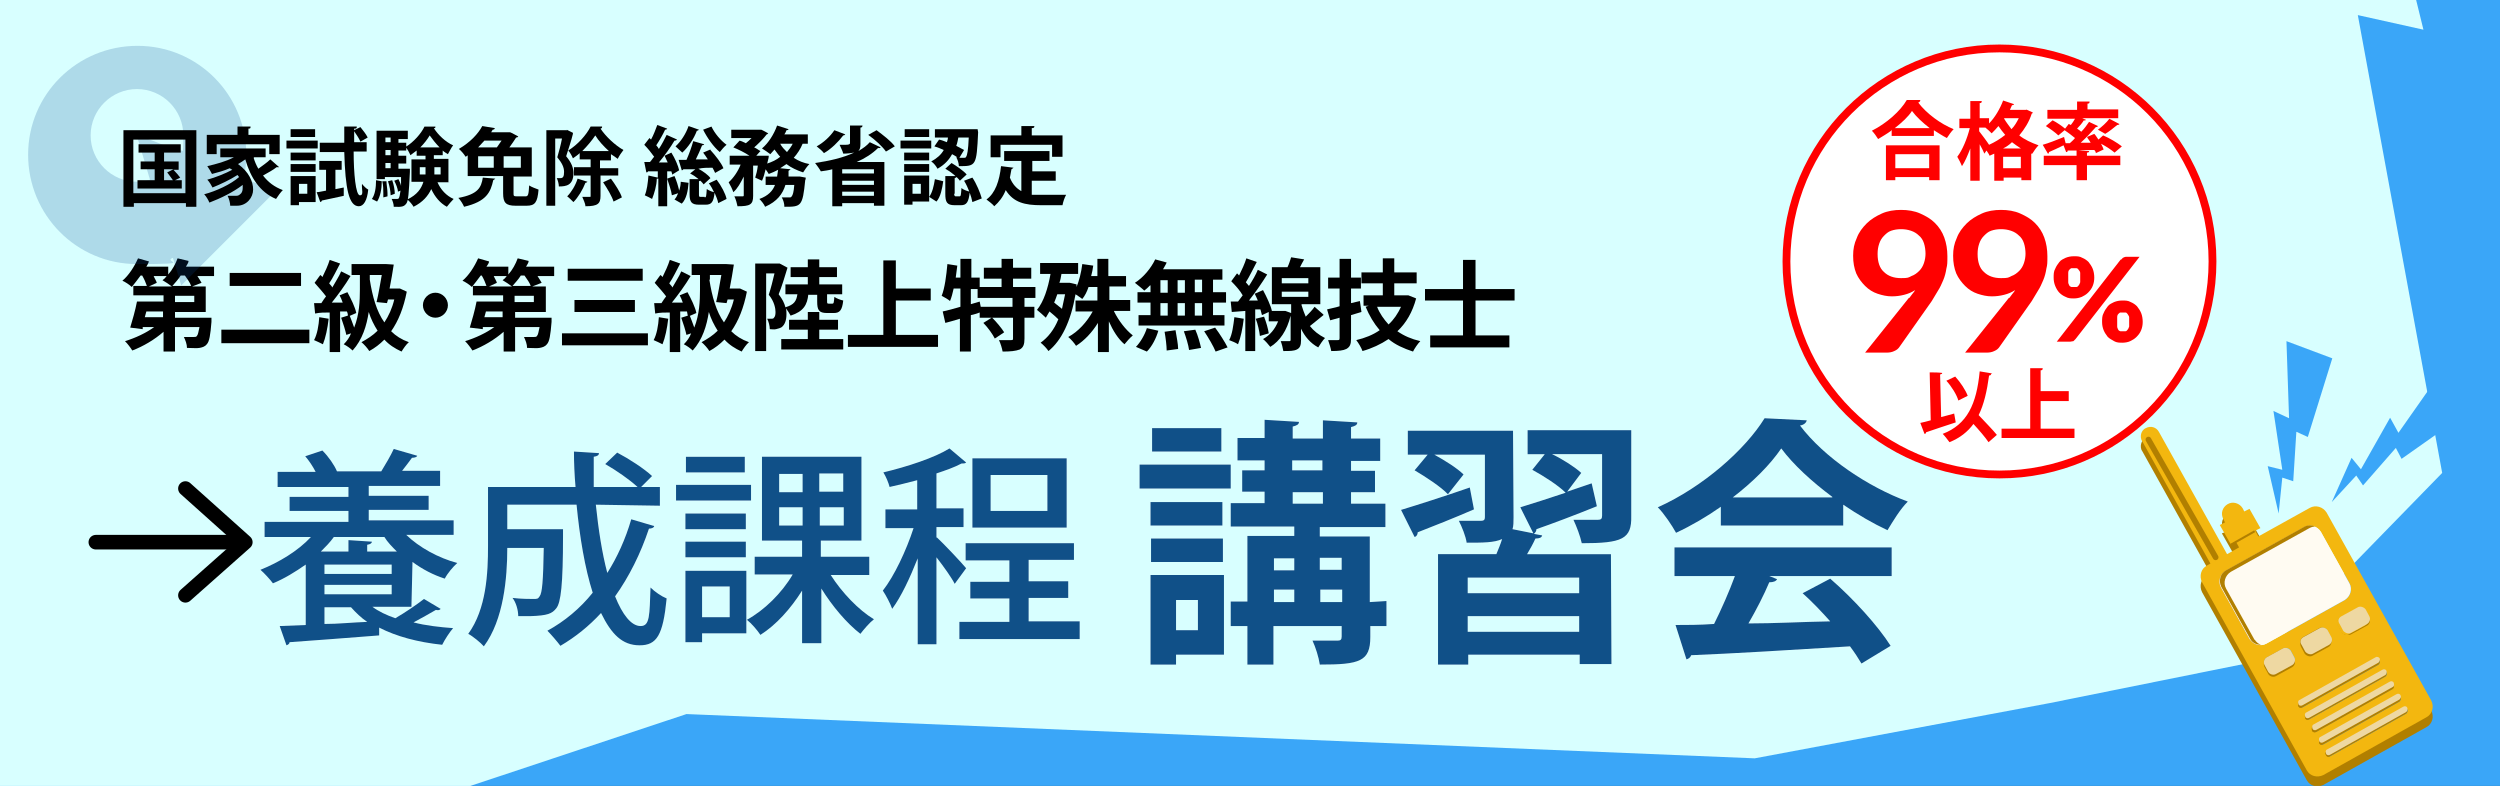 <?xml version="1.0" encoding="UTF-8"?>
<svg id="_レイヤー_1" data-name=" レイヤー 1" xmlns="http://www.w3.org/2000/svg" version="1.1" viewBox="0 0 480 150.9">
  <rect x="0" y="0" width="480" height="150.9" fill="#333333" stroke="none"/>
  <defs>
    <style>
      .cls-1 {
        fill: #fffbf2;
      }

      .cls-1, .cls-2, .cls-3, .cls-4, .cls-5, .cls-6, .cls-7, .cls-8, .cls-9, .cls-10, .cls-11, .cls-12, .cls-13 {
        stroke-width: 0px;
      }

      .cls-2, .cls-14, .cls-15, .cls-16 {
        fill: none;
      }

      .cls-3 {
        fill: #d8ffff;
      }

      .cls-4 {
        fill: #f3b70f;
      }

      .cls-14 {
        stroke-width: .4px;
      }

      .cls-14, .cls-16 {
        stroke: #b17f00;
      }

      .cls-14, .cls-17 {
        stroke-miterlimit: 10;
      }

      .cls-5 {
        fill: #054993;
        isolation: isolate;
        opacity: .2;
      }

      .cls-6 {
        fill: #eed8a2;
      }

      .cls-7 {
        fill: #000;
      }

      .cls-15 {
        stroke: #000;
        stroke-width: 2.8px;
      }

      .cls-15, .cls-16 {
        stroke-linecap: round;
        stroke-linejoin: round;
      }

      .cls-8 {
        fill: #b17f00;
      }

      .cls-16 {
        stroke-width: 1.1px;
      }

      .cls-9 {
        fill: #105088;
      }

      .cls-10, .cls-12 {
        fill: #3aa6f8;
      }

      .cls-11 {
        fill: red;
      }

      .cls-12 {
        fill-rule: evenodd;
      }

      .cls-13, .cls-17 {
        fill: #fff;
      }

      .cls-17 {
        stroke: red;
        stroke-width: 1.5px;
      }
    </style>
  </defs>
  <polygon class="cls-12" points="440.2 0 0 0 0 150.9 480 150.9 480 0 440.2 0"/>
  <g>
    <polygon class="cls-2" points="463.9 0 465.3 5.7 452.7 2.9 468.9 90.8 433.7 126.9 393.5 135 336.9 145.6 131.8 137.1 90.3 150.9 480 150.9 480 0 463.9 0"/>
    <polygon class="cls-3" points="336.9 145.6 393.5 135 433.7 126.9 468.9 90.8 452.7 2.9 465.3 5.7 463.9 0 440.2 0 0 0 0 150.9 90.3 150.9 131.8 137.1 336.9 145.6"/>
  </g>
  <g>
    <path class="cls-8" d="M443.5,99.4l-9.9,5.5-.6-1.1,1-.5-2.1-3.7-1,.5-.3-.6c-.6-1-1.9-1.4-2.9-.8s-1.4,1.8-.8,2.9l.3.6-.6.2,2.1,3.7.6-.2.6,1.1-2.3,1.3-13.1-23.5c-.5-.9-1.6-1.2-2.5-.7-.5.2-.8.7-.9,1.1s-.1,1,.2,1.4l13.1,23.5-.7.4c-1.1.6-1.5,2-.9,3.2l20.1,36.1c.6,1.1,2,1.5,3.2.9l19.8-11.1c1.1-.6,1.5-2,.9-3.2l-20.1-36.1c-.7-1.1-2.1-1.5-3.2-.9h0ZM435.9,129l-.7-1.3c-.3-.5-.1-1.2.4-1.5l3.1-1.7c.5-.3,1.2,0,1.5.4l.7,1.3c.3.5.1,1.2-.4,1.5l-3.1,1.7c-.6.4-1.2.2-1.5-.4h0ZM462.4,137l-14.6,8.2c-.3.2-.7.1-.8-.2s-.1-.7.2-.8l14.6-8.2c.3-.2.7-.1.8.2s.1.7-.2.8ZM461,134.7l-14.6,8.2c-.3.2-.7.1-.8-.2s-.1-.7.2-.8l14.6-8.2c.3-.2.7-.1.8.2s0,.6-.2.8ZM459.7,132.3l-14.6,8.2c-.3.2-.7.1-.8-.2s-.1-.7.2-.8l14.6-8.2c.3-.2.7-.1.8.2s0,.6-.2.8ZM458.4,129.9l-14.6,8.2c-.3.2-.7.1-.8-.2s-.1-.7.2-.8l14.6-8.2c.3-.2.7-.1.8.2s.1.7-.2.8ZM457.1,127.6l-14.6,8.2c-.3.2-.7.1-.8-.2s-.1-.7.2-.8l14.6-8.2c.3-.2.7,0,.8.2s0,.6-.2.8ZM442.9,125.1l-.7-1.3c-.3-.5-.1-1.2.4-1.5l3.1-1.7c.5-.3,1.2,0,1.5.4l.7,1.3c.3.5.1,1.2-.4,1.5l-3.1,1.7c-.5.3-1.2,0-1.5-.4ZM454.9,118.6c.3.5.1,1.2-.4,1.5l-3.1,1.7c-.5.3-1.2,0-1.5-.4l-.7-1.3c-.3-.5-.1-1.2.4-1.5l3.1-1.7c.5-.3,1.2,0,1.5.4l.7,1.3ZM451.5,112c.6,1.1.2,2.5-.9,3.2l-15.1,8.4c-1.1.6-2.5.2-3.2-.9l-5.5-9.9c-.6-1.1-.2-2.5.9-3.2l15.1-8.4c1.1-.6,2.5-.2,3.2.9l5.5,9.9Z"/>
    <polygon class="cls-10" points="447.7 96.4 451.5 87.9 453.3 90.1 458.9 80.2 460.5 83.1 469 71 474 79 461.1 88.1 460 86 453.7 93.2 452.4 91.3 447.7 96.4"/>
    <polygon class="cls-10" points="437.5 98.6 435.4 89.5 438.2 90.2 436.5 78.9 439.5 80.3 439 65.5 447.8 68.8 443.1 83.9 440.9 82.9 440.3 92.4 438.2 91.7 437.5 98.6"/>
    <path class="cls-4" d="M443.5,97.5l-9.9,5.5-.6-1.1,1-.5-2.1-3.7-1,.5-.3-.6c-.6-1-1.9-1.4-2.9-.8s-1.4,1.8-.8,2.9l.3.6-1,.5,2.1,3.7,1-.5.6,1.1-2.3,1.3-13.1-23.5c-.5-.9-1.6-1.2-2.5-.7-.5.2-.8.7-.9,1.1s-.1,1,.2,1.4l13.1,23.5-.7.4c-1.1.6-1.5,2-.9,3.2l20.1,36.1c.6,1.1,2,1.5,3.2.9l19.8-11.1c1.1-.6,1.5-2,.9-3.2l-20.1-36.1c-.7-1.1-2.1-1.5-3.2-.9h0ZM435.5,129l-.7-1.3c-.3-.5-.1-1.2.4-1.5l3.1-1.7c.5-.3,1.2,0,1.5.4l.7,1.3c.3.5.1,1.2-.4,1.5l-3.1,1.7c-.5.4-1.2.2-1.5-.4h0ZM462,137l-14.6,8.2c-.3.2-.7.1-.8-.2-.2-.3-.1-.7.2-.8l14.6-8.2c.3-.2.7-.1.8.2s0,.7-.2.8ZM460.7,134.7l-14.6,8.2c-.3.2-.7.1-.8-.2s-.1-.7.2-.8l14.6-8.2c.3-.2.7-.1.8.2.2.2,0,.6-.2.8ZM459.3,132.3l-14.6,8.2c-.3.2-.7.1-.8-.2s-.1-.7.2-.8l14.6-8.2c.3-.2.7-.1.8.2s.1.6-.2.8ZM458,129.9l-14.6,8.2c-.3.2-.7.1-.8-.2s-.1-.7.2-.8l14.6-8.2c.3-.2.7-.1.8.2s0,.7-.2.8ZM456.7,127.6l-14.6,8.2c-.3.2-.7.1-.8-.2s-.1-.7.2-.8l14.6-8.2c.3-.2.7,0,.8.2s0,.6-.2.8ZM442.5,125.1l-.7-1.3c-.3-.5-.1-1.2.4-1.5l3.1-1.7c.5-.3,1.2,0,1.5.4l.7,1.3c.3.5.1,1.2-.4,1.5l-3.1,1.7c-.5.3-1.2,0-1.5-.4ZM454.6,118.6c.3.5.1,1.2-.4,1.5l-3.1,1.7c-.5.3-1.2,0-1.5-.4l-.7-1.3c-.3-.5-.1-1.2.4-1.5l3.1-1.7c.5-.3,1.2,0,1.5.4l.7,1.3ZM451.1,112c.6,1.1.2,2.5-.9,3.2l-15.1,8.4c-1.1.6-2.5.2-3.2-.9l-5.5-9.9c-.6-1.1-.2-2.5.9-3.2l15.1-8.4c1.1-.6,2.5-.2,3.2.9l5.5,9.9Z"/>
    <g>
      <path class="cls-8" d="M435.2,126.6l3.1-1.7c.5-.3,1.2,0,1.5.4l.7,1.3c.3.5.1,1.2-.4,1.5l-3.1,1.7c-.5.3-1.2.1-1.5-.4l-.7-1.3c-.3-.5-.1-1.2.4-1.5Z"/>
      <path class="cls-8" d="M442.2,122.7l3.1-1.7c.5-.3,1.2,0,1.5.4l.7,1.3c.3.5.1,1.2-.4,1.5l-3.1,1.7c-.5.3-1.2,0-1.5-.4l-.7-1.3c-.3-.6-.1-1.2.4-1.5Z"/>
      <path class="cls-8" d="M449.6,118.6l3.1-1.7c.5-.3,1.2,0,1.5.4l.7,1.3c.3.5.1,1.2-.4,1.5l-3.1,1.7c-.5.3-1.2,0-1.5-.4l-.7-1.3c-.4-.5-.2-1.2.4-1.5Z"/>
    </g>
    <path class="cls-6" d="M435.2,126.2l3.1-1.7c.5-.3,1.2,0,1.5.4l.7,1.3c.3.5.1,1.2-.4,1.5l-3.1,1.7c-.5.3-1.2.1-1.5-.4l-.7-1.3c-.3-.5-.1-1.2.4-1.5Z"/>
    <path class="cls-8" d="M462,137l-14.6,8.2c-.3.2-.7.1-.8-.2-.2-.3-.1-.7.2-.8l14.6-8.2c.3-.2.7-.1.8.2s0,.7-.2.8Z"/>
    <path class="cls-8" d="M460.7,134.7l-14.6,8.2c-.3.2-.7.1-.8-.2s-.1-.7.2-.8l14.6-8.2c.3-.2.7-.1.8.2.2.2,0,.6-.2.8Z"/>
    <path class="cls-8" d="M459.4,132.3l-14.6,8.2c-.3.2-.7.1-.8-.2s-.1-.7.2-.8l14.6-8.2c.3-.2.7-.1.8.2s.1.6-.2.8Z"/>
    <path class="cls-8" d="M458,129.9l-14.6,8.2c-.3.2-.7.1-.8-.2s-.1-.7.2-.8l14.6-8.2c.3-.2.7-.1.8.2s0,.7-.2.8Z"/>
    <path class="cls-8" d="M456.7,127.6l-14.6,8.2c-.3.2-.7.1-.8-.2s-.1-.7.2-.8l14.6-8.2c.3-.2.7,0,.8.2s0,.6-.2.8Z"/>
    <path class="cls-6" d="M462,136.7l-14.6,8.2c-.3.2-.7.1-.8-.2s-.1-.7.2-.8l14.6-8.2c.3-.2.7-.1.8.2s0,.6-.2.8Z"/>
    <path class="cls-6" d="M460.7,134.3l-14.6,8.2c-.3.2-.7.1-.8-.2s-.1-.7.2-.8l14.6-8.2c.3-.2.7-.1.8.2.2.3,0,.6-.2.8Z"/>
    <path class="cls-6" d="M459.4,131.9l-14.6,8.2c-.3.2-.7.1-.8-.2s-.1-.7.2-.8l14.6-8.2c.3-.2.7-.1.8.2s.1.7-.2.8Z"/>
    <path class="cls-6" d="M458,129.6l-14.6,8.2c-.3.2-.7.1-.8-.2s-.1-.7.2-.8l14.6-8.2c.3-.2.7-.1.8.2s0,.6-.2.8Z"/>
    <path class="cls-6" d="M456.7,127.2l-14.6,8.2c-.3.2-.7.1-.8-.2s-.1-.7.2-.8l14.6-8.2c.3-.2.7,0,.8.2s0,.6-.2.8Z"/>
    <path class="cls-6" d="M442.3,122.3l3.1-1.7c.5-.3,1.2,0,1.5.4l.7,1.3c.3.5.1,1.2-.4,1.5l-3.1,1.7c-.5.3-1.2,0-1.5-.4l-.7-1.3c-.4-.5-.2-1.2.4-1.5Z"/>
    <path class="cls-4" d="M449.2,118.6l3.1-1.7c.5-.3,1.2,0,1.5.4l.7,1.3c.3.5.1,1.2-.4,1.5l-3.1,1.7c-.5.3-1.2,0-1.5-.4l-.7-1.3c-.3-.5-.1-1.2.4-1.5Z"/>
    <path class="cls-6" d="M449.6,118.3l3.1-1.7c.5-.3,1.2,0,1.5.4l.7,1.3c.3.5.1,1.2-.4,1.5l-3.1,1.7c-.5.3-1.2,0-1.5-.4l-.7-1.3c-.4-.6-.2-1.2.4-1.5Z"/>
    <path class="cls-1" d="M427.3,109.6l15.1-8.4c1.1-.6,2.5-.2,3.2.9l5.5,9.9c.6,1.1.2,2.5-.9,3.2l-15.1,8.4c-1.1.6-2.5.2-3.2-.9l-5.5-9.9c-.6-1.1-.2-2.5.9-3.2Z"/>
    <path class="cls-8" d="M432.9,122.9l-5.5-9.9c-.6-1.1-.2-2.5.9-3.2l15.1-8.4c.4-.2.7-.3,1.1-.3-.6-.3-1.4-.3-2,0l-15.1,8.4c-1.1.6-1.5,2-.9,3.2l5.5,9.9c.4.8,1.2,1.2,2.1,1.2-.5-.2-.9-.5-1.2-1h0Z"/>
    <line class="cls-16" x1="412.5" y1="84.4" x2="425.4" y2="107"/>
    <line class="cls-14" x1="428.3" y1="104.6" x2="432.9" y2="102"/>
  </g>
  <g>
    <path class="cls-7" d="M41.1,53h-3.2c.3.5.6.9.8,1.3l-1.8.7h2.6v4.9h-5.9v1.1h7v.8c-.2,2.5-.4,3.8-.9,4.3-.4.5-.9.6-1.4.7s-1.4,0-2.4,0c0-.7-.3-1.5-.6-2.1.8,0,1.6,0,1.9,0s.5,0,.6-.2c.2-.2.3-.7.5-1.7h-4.7v4.7h-2.2v-3.8c-1.7,1.5-3.9,2.8-6,3.6-.3-.5-.9-1.3-1.4-1.8,2-.6,4.1-1.6,5.6-2.7h-2.2v.4c-.1,0-2.4-.3-2.4-.3.4-1.3,1-3.4,1.3-5h5.1v-1.2h-5.8v-1.8h2.6c-.2-.6-.5-1.3-.9-2h-.3c-.6.8-1.2,1.6-1.7,2.2-.4-.4-1.3-1-1.8-1.2,1.2-1,2.3-2.7,3-4.3l2.1.6c-.1.3-.3.7-.5,1h4.2v1.5c.8-.9,1.4-2,1.8-3.1l2.1.5c0,.4-.3.7-.5,1.1h5.4v1.7ZM31.4,59.8h-3.3l-.3,1.1h3.5v-1.1h0ZM29.5,53c.2.5.5.9.6,1.3l-1.5.7h4.4c-.5-.4-1.3-.9-1.8-1.2.3-.2.6-.5.8-.8h-2.5ZM36.7,54.9c-.2-.6-.7-1.3-1.2-2h-.8c-.5.8-1.1,1.4-1.6,2h3.6ZM37.3,56.8h-3.7v1.2h3.7v-1.2Z"/>
    <path class="cls-7" d="M59.4,63.3v2.6h-16.9v-2.6s16.9,0,16.9,0ZM57.8,52.4v2.5h-13.7v-2.5h13.7Z"/>
    <path class="cls-7" d="M63.1,61.2c-.2,1.8-.6,3.7-1.1,4.9-.4-.2-1.2-.6-1.7-.8.6-1.1.9-2.8,1-4.4l1.8.3ZM65.3,59.8v7.8h-2v-7.6c-1,0-1.9,0-2.8.2l-.2-2h1.4c.3-.5.6-.9.9-1.3-.6-.8-1.5-1.8-2.2-2.6l1.1-1.5c0,0,.3.2.4.4.5-1,1.1-2.3,1.4-3.3l2,.7c-.7,1.3-1.4,2.8-2.1,3.8.2.3.5.5.6.8.6-1.1,1.3-2.1,1.7-3.1l1.8.9c-1,1.7-2.4,3.6-3.6,5.1h2.1c-.2-.6-.4-1-.6-1.4l1.5-.6c.7,1.3,1.5,2.9,1.7,4l-1.6.7c0-.3,0-.6-.2-1h-1.3ZM78.1,56c-.6,3.1-1.6,5.6-3,7.6.9.9,2,1.6,3.4,2.1-.5.4-1.1,1.3-1.4,1.8-1.3-.6-2.4-1.3-3.3-2.3-.9.9-1.8,1.6-2.9,2.2-.3-.5-1-1.3-1.5-1.7,1.1-.6,2.2-1.3,3.1-2.2-.7-1.1-1.3-2.3-1.7-3.6-.4,2.6-1.2,5.3-3.1,7.4-.4-.4-1.1-.9-1.7-1.2.6-.6,1.1-1.3,1.4-2.1l-.9.3c-.2-.9-.6-2.2-1-3.3l1.6-.5c.3.7.6,1.6.9,2.4,1-2.5,1.1-5.2,1.1-7.3v-2.8h-1.6v-2.1h6.6c0,0,1.5.1,1.5.1-.2,1.4-.5,3-.8,4.6h2c0,0,1.3.6,1.3.6ZM71,53.7c.5,3.2,1.3,6.1,2.8,8.2.8-1.2,1.5-2.7,1.9-4.4h-1.2l-.2.7-2-.2c.4-1.6.7-3.6,1-5.2h-2.3v.9Z"/>
    <path class="cls-7" d="M86,58.6c0,1.3-1.1,2.4-2.4,2.4s-2.4-1.1-2.4-2.4,1.1-2.4,2.4-2.4c1.3,0,2.4,1.1,2.4,2.4Z"/>
    <path class="cls-7" d="M106.4,53h-3.2c.3.5.6.9.8,1.3l-1.8.7h2.6v4.9h-5.9v1.1h7v.8c-.2,2.5-.4,3.8-.9,4.3-.4.5-.9.6-1.4.7s-1.4,0-2.4,0c0-.7-.3-1.5-.6-2.1.8,0,1.6,0,1.9,0s.5,0,.6-.2c.2-.2.3-.7.5-1.7h-4.7v4.7h-2.2v-3.8c-1.7,1.5-3.9,2.8-6,3.6-.3-.5-.9-1.3-1.4-1.8,2-.6,4.1-1.6,5.6-2.7h-2.2v.4c0,0-2.5-.3-2.5-.3.4-1.3,1-3.4,1.3-5h5.1v-1.2h-5.8v-1.8h2.6c-.2-.6-.5-1.3-.9-2h-.2c-.6.8-1.2,1.6-1.7,2.2-.4-.4-1.3-1-1.8-1.2,1.2-1,2.3-2.7,3-4.3l2.1.6c0,.3-.3.7-.5,1h4.2v1.5c.8-.9,1.4-2,1.8-3.1l2.1.5c0,.4-.3.7-.5,1.1h5.4s0,1.7,0,1.7ZM96.6,59.8h-3.3l-.3,1.1h3.5v-1.1h.1ZM94.8,53c.2.5.5.9.6,1.3l-1.5.7h4.4c-.5-.4-1.3-.9-1.8-1.2.3-.2.6-.5.8-.8h-2.5ZM101.9,54.9c-.2-.6-.7-1.3-1.2-2h-.7c-.5.8-1.1,1.4-1.6,2h3.5ZM102.5,56.8h-3.7v1.2h3.7v-1.2Z"/>
    <path class="cls-7" d="M124.4,64v2.3h-16.5v-2.3h16.5ZM123.4,51.6v2.3h-14.4v-2.3h14.4ZM121.9,57.6v2.3h-11.6v-2.3h11.6Z"/>
    <path class="cls-7" d="M128.3,61.2c-.2,1.8-.6,3.7-1.1,4.9-.4-.2-1.2-.6-1.7-.8.6-1.1.9-2.8,1-4.4l1.8.3ZM130.6,59.8v7.8h-2v-7.6c-1,0-1.9,0-2.8.2l-.2-2h1.4c.3-.5.6-.9.9-1.3-.6-.8-1.5-1.8-2.2-2.6l1.1-1.5c0,0,.3.2.4.4.5-1,1.1-2.3,1.4-3.3l2,.7c-.7,1.3-1.4,2.8-2.1,3.8.2.3.5.5.6.8.6-1.1,1.3-2.1,1.7-3.1l1.8.9c-1,1.7-2.4,3.6-3.6,5.1h2.1c-.2-.6-.4-1-.6-1.4l1.5-.6c.7,1.3,1.5,2.9,1.7,4l-1.6.7c-.1-.3-.1-.6-.2-1h-1.3ZM143.4,56c-.6,3.1-1.6,5.6-3,7.6.9.9,2,1.6,3.4,2.1-.5.4-1.1,1.3-1.4,1.8-1.3-.6-2.4-1.3-3.3-2.3-.9.9-1.8,1.6-2.9,2.2-.3-.5-1-1.3-1.5-1.7,1.1-.6,2.2-1.3,3.1-2.2-.7-1.1-1.3-2.3-1.7-3.6-.4,2.6-1.2,5.3-3.1,7.4-.4-.4-1.1-.9-1.7-1.2.6-.6,1.1-1.3,1.4-2.1l-.9.3c-.2-.9-.6-2.2-1-3.3l1.6-.5c.3.7.6,1.6.9,2.4,1-2.5,1.1-5.2,1.1-7.3v-2.8h-1.6v-2.1h6.6c0,0,1.5.1,1.5.1-.2,1.4-.5,3-.8,4.6h2c0,0,1.3.6,1.3.6ZM136.2,53.7c.5,3.2,1.3,6.1,2.8,8.2.8-1.2,1.5-2.7,1.9-4.4h-1.2l-.2.7-2-.2c.4-1.6.7-3.6,1-5.2h-2.2v.9h-.1Z"/>
    <path class="cls-7" d="M155.2,56.5c-.2,2-.9,3.3-3.4,4.1-.2-.4-.6-1-.9-1.4.1.4.1.8.1,1.1,0,1.2-.3,2-.9,2.5-.3.2-.7.3-1.1.4s-.8,0-1.2,0c0-.6-.2-1.4-.5-2h.8c.2,0,.4,0,.5-.2.2-.2.3-.5.3-1.1s-.2-2-1.3-3.3c.4-1.2.8-2.8,1.1-4.1h-1.6v14.9h-2.1v-16.8h4.7c0,0,1.5.8,1.5.8-.5,1.6-1.1,3.7-1.7,5.1.7.9,1.1,1.7,1.3,2.5,1.7-.5,2.1-1.2,2.3-2.5h-2.3v-1.9h4.3v-1.4h-3.3v-1.9h3.3v-1.5h2.2v1.5h3.4v1.9h-3.4v1.4h4.4v1.9h-2.9v1.3c0,.4,0,.5.3.5h.7c.3,0,.3-.2.4-1.3.4.3,1.2.6,1.7.7-.2,1.9-.7,2.4-1.8,2.4h-1.3c-1.6,0-1.9-.6-1.9-2.2v-1.3h-1.7ZM161.9,65.1v2h-11.9v-2h5.1v-1.8h-3.6v-1.9h3.6v-1.5h2.2v1.5h3.6v1.9h-3.6v1.8h4.6Z"/>
    <path class="cls-7" d="M180.1,64.3v2.3h-17.3v-2.3h6.8v-14.3h2.4v5.4h6.7v2.3h-6.7v6.6h8.1Z"/>
    <path class="cls-7" d="M196.7,57.2v1.7h1.9v2.1h-1.9v4c0,1.1-.2,1.7-.9,2.1-.8.3-1.8.4-3.3.4-.1-.6-.4-1.6-.7-2.2h2.3c.3,0,.4,0,.4-.3v-4h-4c.8.8,1.8,2,2.3,2.8l-1.8,1.2c-.4-.8-1.3-2.1-2.2-3l1.6-1h-2.3v-1c-.6.2-1.1.4-1.7.5v7h-2.1v-6.3c-1,.3-2,.6-2.8.8l-.5-2.2c.9-.2,2.1-.5,3.4-.9v-3.5h-1.3c-.2.9-.4,1.7-.7,2.4-.3-.3-1.2-.8-1.6-1,.6-1.5.9-3.9,1.1-6.1l1.9.3c-.1.8-.2,1.5-.3,2.3h.9v-3.6h2.1v3.6h1.6v1.8h4.2v-1.6h-3.4v-2.1h3.4v-1.7h2.2v1.7h3.5v2.1h-3.5v1.6h4.3v2.1s-2.1,0-2.1,0ZM194.4,57.2h-6.7v-1.7h-1.3v2.9l1.7-.5.2,1h6.1v-1.7Z"/>
    <path class="cls-7" d="M213.9,59.8c.9,1.8,2.2,3.5,3.6,4.6-.5.4-1.2,1.2-1.6,1.7-1.2-1-2.2-2.6-3-4.4v5.9h-2.1v-5.6c-1.1,1.8-2.6,3.4-4.2,4.4-.3-.5-1-1.3-1.5-1.7,1.9-1,3.6-2.9,4.7-4.9h-3.3v-2.1h4.2v-2.6h-1.7c-.3.9-.7,1.7-1.2,2.3-.3-.2-.8-.6-1.3-.9-.9,5.2-2.7,8.9-5.2,10.9-.3-.5-1.1-1.3-1.5-1.6,1.4-1,2.6-2.5,3.4-4.5-.5-.5-1.1-1-1.7-1.5-.2.4-.5.8-.7,1.2-.4-.4-1.2-1.1-1.7-1.5,1.3-1.6,2.1-4.1,2.6-6.9h-2v-2.1h7.3v2.1h-3.2c-.1.6-.2,1.2-.4,1.7h2c0,0,1.3.3,1.3.3v.5c.5-1.2.9-2.8,1.1-4.4l2.1.3c-.1.7-.2,1.3-.4,2h1.2v-3.3h2.1v3.3h3.4v2h-3.2v2.6h4v2.1h-3.1ZM203,56.5c-.2.6-.4,1.1-.6,1.6.5.4,1,.8,1.5,1.2.2-.9.4-1.8.6-2.8h-1.5Z"/>
    <path class="cls-7" d="M220.8,54.8c-.4.4-.7.7-1.1,1-.4-.4-1.3-1.1-1.8-1.5,1.6-1,3.1-2.8,3.9-4.5l2.2.6c-.2.5-.5.9-.7,1.3h11.4v2h-1.8v2.4h2.5v2h-2.5v2.4h2.2v2h-16.5v-2h2.3v-2.4h-2.5v-2h2.5v-1.3h0ZM218.1,66.6c.8-.8,1.7-2.3,2.1-3.6l2.2.5c-.4,1.4-1.2,3-2.2,4l-2.1-.9ZM222.8,56.2h1.4v-2.4h-1.4v2.4ZM222.8,60.6h1.4v-2.4h-1.4v2.4ZM225.7,63.4c.2,1.2.5,2.7.5,3.6l-2.2.3c0-.9-.2-2.5-.4-3.6l2.1-.3ZM227.5,56.2v-2.4h-1.4v2.4h1.4ZM226.1,58.2v2.4h1.4v-2.4h-1.4ZM229.5,63.3c.5,1.1.9,2.6,1.1,3.5l-2.3.4c-.1-.9-.6-2.5-1-3.6l2.2-.3ZM230.8,53.7h-1.4v2.4h1.4v-2.4ZM230.8,58.2h-1.4v2.4h1.4v-2.4ZM233.3,62.9c.9,1.2,1.9,2.8,2.4,3.8l-2.3.8c-.4-1-1.4-2.7-2.2-3.9l2.1-.7Z"/>
    <path class="cls-7" d="M238.8,61.2c-.2,1.8-.6,3.7-1.1,4.9-.4-.3-1.2-.6-1.7-.8.6-1.1.8-2.8,1-4.4l1.8.3ZM254.1,60.5c-.9.7-1.8,1.5-2.6,2.1.7.9,1.7,1.7,2.9,2.3-.4.4-1,1.3-1.3,1.8-1.5-.8-2.6-2.1-3.3-3.6v2.2c0,1-.2,1.5-.8,1.8s-1.4.3-2.6.3c-.1-.6-.3-1.4-.5-1.9h1.6c.2,0,.3,0,.3-.3v-4.6c-.7,2.9-2.1,4.9-3.9,6-.3-.4-1-1.2-1.4-1.5,1.3-.7,2.3-1.9,2.9-3.4h-1.8v-1.8l-1.3.6c-.1-.3-.2-.7-.3-1.1h-1v8h-1.9v-7.7l-2.6.2-.2-2h1.4c.3-.4.6-.8.9-1.2-.5-.9-1.4-1.9-2.2-2.7l1.1-1.5c.1,0,.3.3.4.4.5-1,1.1-2.3,1.4-3.3l2,.7c-.7,1.3-1.4,2.8-2.1,3.9.2.2.4.5.6.7.7-1.1,1.3-2.1,1.7-3.1l1.8.9c-1,1.6-2.3,3.5-3.5,5h1.7c-.2-.5-.4-.9-.6-1.3l1.6-.7c.7,1.3,1.5,3,1.7,4h-.2c0,0,2.5,0,2.5,0h.3c0,0,1.1.4,1.1.4v-1.7h-3.7v-7.1h3c.3-.6.5-1.3.7-1.9l2.5.4c-.3.5-.6,1.1-.8,1.5h3.9v7.1h-3.6v.2c.2.7.5,1.5.8,2.2.6-.6,1.3-1.3,1.7-1.9l1.7,1.5ZM242.7,60.8c.4,1,.8,2.4.9,3.2l-1.7.5c-.1-.9-.4-2.3-.8-3.3l1.6-.4ZM246.1,54.4h5.1v-1h-5.1v1ZM246.1,57h5.1v-1h-5.1v1Z"/>
    <path class="cls-7" d="M261.4,59.9c-.7.2-1.3.4-2,.6v4.5c0,1.1-.2,1.6-.9,2-.6.3-1.5.4-2.9.4-.1-.6-.4-1.5-.6-2.1h1.8c.3,0,.4,0,.4-.4v-3.9l-1.8.5-.6-2.1c.7-.2,1.5-.3,2.4-.6v-3.4h-2.2v-2.1h2.2v-3.6h2.2v3.6h1.9v2.1h-1.9v2.8l1.7-.4.3,2.1ZM271.9,57.3c-.7,2.6-1.9,4.7-3.6,6.3,1.3.9,2.7,1.5,4.4,1.9-.5.5-1.1,1.4-1.4,2-1.8-.6-3.4-1.3-4.7-2.4-1.5,1-3.2,1.8-5,2.3-.2-.6-.8-1.6-1.2-2.1,1.7-.4,3.2-1,4.5-1.9-1.1-1.3-2-2.8-2.7-4.5l.6-.2h-1v-2h3.7v-2.3h-4.1v-2.1h4.1v-2.7h2.2v2.7h4.3v2.1h-4.3v2.3h2.7c0,0,1.5.6,1.5.6ZM264.4,58.9c.5,1.3,1.3,2.4,2.2,3.4,1-.9,1.8-2.1,2.4-3.4h-4.6Z"/>
    <path class="cls-7" d="M283.3,57.7v6.7h6.5v2.3h-15.2v-2.3h6.3v-6.7h-7.3v-2.2h7.3v-5.6h2.4v5.6h7.5v2.2h-7.5Z"/>
  </g>
  <g>
    <g>
      <path class="cls-13" d="M79,116.5h-7.5c1.2.9,2.7,1.6,4.4,2.2,1.9-1.1,4.1-2.6,5.5-3.7l3.2,1.9c-.2.3-.6.3-.9.2-1.2.7-2.8,1.6-4.3,2.4,2.3.6,4.9.9,7.6,1.1-.7.8-1.6,2.2-2.1,3.2-4.7-.5-8.8-1.6-12.1-3.3v1.5c-6.3.5-13,1-17.2,1.3,0,.3-.3.5-.6.6l-1.3-3.7,5-.2v-11.6c-2,1.4-4.1,2.7-6.3,3.6-.5-.7-1.7-2-2.4-2.6,3.5-1.4,7.2-3.6,9.7-6.3h-8.9v-2.9h16.1v-2.1h-11.3v-2.7h11.3v-1.9h-13.6v-2.9h7.3c-.5-1-1.3-2.2-2-3l3.3-1.1c1.2,1.2,2.3,2.8,2.8,4h-.3c0,0,9.1,0,9.1,0h-.3c.8-1.3,1.8-3,2.4-4.3l4.5,1.3c0,.2-.4.4-1,.4-.5.7-1.2,1.6-1.9,2.5h7.3v2.9h-13.7v1.9h11.5v2.7h-11.5v2h16.3c0,0,0,2.8,0,2.8h-9.1c2.5,2.4,6.1,4.4,9.8,5.4-.8.7-1.9,2-2.4,3-2.2-.7-4.3-1.8-6.2-3.2l-.2,8.5ZM76.2,105.9c-.9-.9-1.8-1.8-2.4-2.8h-9.7c-.7,1-1.6,1.9-2.5,2.8h5.3v-2.2l4.5.3c0,.3-.3.5-.9.6v1.3h5.7ZM62.3,108.4v1.8h12.9v-1.8h-12.9ZM62.3,114.1h12.9v-1.8h-12.9v1.8ZM62.3,116.6v3.2c2.6,0,5.4-.3,8.2-.4-1.2-.8-2.2-1.8-3.1-2.8h-5.1Z"/>
      <path class="cls-13" d="M114.4,96.9c.5,4.8,1.2,9.3,2.2,13.1,1.9-3,3.5-6.5,4.6-10.3l4.4,1.3c0,.3-.5.5-1,.5-1.6,4.8-3.8,9.2-6.5,13,1.4,3.5,3.1,5.7,4.9,5.7s1.7-2.1,1.9-7.4c.8.8,2.1,1.7,3.1,2.1-.7,7.1-1.9,9-5.2,9s-5.4-2.1-7.4-6.2c-2.3,2.5-4.9,4.6-7.8,6.3-.6-.8-1.8-2.2-2.5-2.9,3.3-1.8,6.3-4.3,8.7-7.3-1.5-4.7-2.5-10.7-3.1-16.9h-13.3v4.7h10.7v1.3c0,9.3-.4,12.8-1.3,13.9-.8,1-1.6,1.4-5,1.5h-2.3c0-1.1-.4-2.6-1.1-3.5,1.7.2,3.3.2,4,.2s.9,0,1.2-.5c.5-.6.7-3,.8-9.3h-7c0,5.8-.7,13.8-4.5,18.9-.6-.7-2.2-2-3-2.4,3.5-4.8,3.8-11.7,3.8-16.9v-11.3h16.8c-.2-2.3-.3-4.6-.3-6.8l4.8.3c0,.4-.3.6-1,.7,0,1.9,0,3.9,0,5.8h8.4c-1.5-1.4-4.1-3.2-6.2-4.4l2.3-2.2c2.3,1.2,5.2,3.1,6.7,4.5l-2.1,2.1h3.6v3.6l-12.4-.2Z"/>
      <path class="cls-13" d="M144.2,93.1v3h-14.4v-3h14.4ZM143.3,109.6v12h-8.5v1.7h-3.2v-13.7h11.7ZM143.2,98.6v3h-11.6v-3h11.6ZM131.6,107v-3h11.6v3h-11.6ZM143,87.7v3h-11.3v-3h11.3ZM140.1,112.6h-5.3v5.9h5.3v-5.9ZM166.9,110.4h-7.4c2.1,3.3,5.3,6.7,8.3,8.5-.8.6-2,2-2.6,2.8-2.6-2-5.4-5.3-7.5-8.7v10.5h-3.7v-10.1c-2.2,3.5-5,6.6-8,8.5-.6-.9-1.7-2.2-2.6-2.9,3.3-1.8,6.7-5.1,8.8-8.7h-7.3v-3.4h9.1v-3.1h-7.7v-16.1c-.1,0,19.1,0,19.1,0v16.1c.1,0-7.8,0-7.8,0v3.1h9.3v3.6ZM149.6,91v3.5h4.5v-3.5h-4.5ZM149.6,97.4v3.5h4.5v-3.5h-4.5ZM161.9,94.4v-3.5h-4.6v3.5h4.6ZM162,100.9v-3.5h-4.6v3.5h4.6Z"/>
      <path class="cls-13" d="M179.9,103.2c1.2,1.1,4.8,4.9,5.6,5.9l-2.2,3c-.6-1.2-2.1-3.3-3.5-5.1v16.7c.1,0-3.6,0-3.6,0v-16.5c-1.5,3.8-3.2,7.4-4.9,9.7-.4-1.1-1.2-2.6-1.8-3.5,2.2-2.8,4.5-7.7,5.9-12h-5.4v-3.6h6.1v-5.6c-1.8.5-3.6.9-5.3,1.3-.2-.8-.7-2-1.2-2.8,4.6-1.1,9.8-2.8,12.7-4.6l3.2,2.7c-.2.2-.5.2-.9.2-1.3.7-3,1.3-4.8,1.9v6.7h5.2v3.6h-5.2v2ZM197.6,119.3h9.7v3.4h-23.1c0,0,0-3.3,0-3.3h9.6v-4.5h-7.5v-3.2h7.5v-4.1h-8.4v-3.3h20.8c0,0,0,3.2,0,3.2h-8.7v4.1h7.6v3.2h-7.6v4.5ZM204.8,87.9v13.4h-18.1c0,0,0-13.3,0-13.3h18.1ZM201.1,98.1v-6.9h-10.9v6.9h10.9Z"/>
      <path class="cls-13" d="M218.8,93.9v-4.7h17.5c0,0,0,4.6,0,4.6h-17.5ZM235,110.4v15.3h-9.2v1.9h-4.9v-17.2c-.1,0,14.1,0,14.1,0ZM234.7,96.4v4.5h-13.8v-4.5h13.8ZM221,107.9v-4.5h13.8v4.5h-13.8ZM234.5,82.2v4.5h-13.3v-4.5h13.3ZM230,115.2h-4.2v5.8h4.2v-5.8ZM266.2,115.5v4.7h-3.1v2.1c0,4.7-2,5.3-9.7,5.3-.2-1.4-.8-3.3-1.4-4.6,1.9,0,4.2,0,4.8,0,.6,0,.8-.2.8-.8v-2h-13.1v7.4h-5v-7.4h-3.2v-4.7h3.2v-12.6h9v-1.8h-12.2v-4.5h6.5v-2.2h-4.3v-4.1h4.3v-1.9h-5.2v-4.3h5.2v-3.5l6.6.4c0,.5-.4.7-1.2.9v2.3h5.8v-3.5l6.6.4c0,.5-.4.7-1.2.9v2.2h5.6v4.3h-5.6v1.9h4.6v4.1h-4.6v2.2h6.6v4.5h-12.6v1.8h9.6v12.6l3.2-.2ZM248.5,107.2h-3.9v2.3h3.9v-2.3ZM244.6,113.2v2.4h3.9v-2.4h-3.9ZM248.1,88.4v1.9h5.8v-1.9h-5.8ZM248.2,94.5v2.2h5.8v-2.2h-5.8ZM257.6,107.1h-4.2v2.3h4.2v-2.3ZM253.5,115.6h4.2v-2.4h-4.2v2.4Z"/>
      <path class="cls-13" d="M269,97.9c3.3-1,8.3-2.6,13.2-4.3l.8,4.2c-3.9,1.7-8,3.3-10.8,4.4,0,.4-.2.8-.6.9l-2.6-5.2ZM313.2,82.6v16.5c.1,4.4-1.7,5.2-9.5,5.2-.3-1.4-1-3.2-1.6-4.5,1.9,0,4.1,0,4.7,0,.6,0,.8-.2.8-.8v-11.8h-9.6c2.1,1,4.4,2.5,5.6,3.6l-2.7,3.6,4.7-1.6,1,4.4c-4.2,1.7-8.7,3.4-11.6,4.4,0,.3-.2.7-.5.9l1.6.3c-.1.4-.5.6-1.3.6-.4.9-1,2-1.6,3h16.1c0,0,.1,21.1.1,21.1h-6.1v-1.8h-21.4v1.9h-5.8v-21.2c-.1,0,11.2,0,11.2,0,.4-1,.8-1.9,1.1-2.9-1.5.7-3.7.7-6.8.7-.2-1.3-.9-3-1.5-4.2h4.2c.6,0,.8-.2.8-.7v-12h-9.7c2,1.1,4.4,2.6,5.6,3.8l-3,3.8c-1.3-1.4-4.2-3.3-6.4-4.6l2.5-3h-3.8v-4.6h20.2c0,0,.1,16.6.1,16.6,0,.9,0,1.7-.2,2.3l4,.8-2.5-5c2.3-.7,5.4-1.7,8.7-2.8-1.4-1.4-4.2-3.2-6.4-4.4l2.4-3h-3.3v-4.6h19.9ZM303.2,113.8v-2.9h-21.4v3h21.4ZM281.8,121.3h21.4v-3h-21.4v3Z"/>
      <path class="cls-13" d="M330.4,101v-3.7c-2.7,1.9-5.6,3.6-8.6,5-.7-1.3-2.3-3.7-3.5-4.9,8.7-3.9,16.8-11.1,20.5-17.1l8.1.4c-.1.5-.6.9-1.3,1,4.7,6.2,13.1,11.8,20.7,14.6-1.5,1.5-2.8,3.7-3.9,5.5-2.8-1.3-5.7-3-8.5-4.9v4h-23.5ZM321.5,110.7v-5.6h41.7c0,0,0,5.5,0,5.5h-23.5c0,0,1.5.6,1.5.6-.2.4-.7.6-1.5.6-1,2.4-2.5,5.3-4,7.9,4.9,0,10.3-.3,15.7-.4-1.7-1.9-3.5-3.8-5.3-5.4l5.3-2.8c4.5,3.9,9.2,9.1,11.6,12.9l-5.6,3.4c-.6-1-1.3-2.1-2.2-3.3-11.3.7-22.9,1.4-30.5,1.7-.1.4-.5.7-.9.8l-2.1-6.6c2.1,0,4.6,0,7.4-.2,1.4-2.8,2.9-6.2,4-9.2h-11.6ZM351.8,95.4c-3.9-2.9-7.5-6.2-9.8-9.3-2.1,3.1-5.4,6.4-9.3,9.4h19.1Z"/>
    </g>
    <g>
      <path class="cls-9" d="M79,116.5h-7.5c1.2.9,2.7,1.6,4.4,2.2,1.9-1.1,4.1-2.6,5.5-3.7l3.2,1.9c-.2.3-.6.3-.9.2-1.2.7-2.8,1.6-4.3,2.4,2.3.6,4.9.9,7.6,1.1-.7.8-1.6,2.2-2.1,3.2-4.7-.5-8.8-1.6-12.1-3.3v1.5c-6.3.5-13,1-17.2,1.3,0,.3-.3.5-.6.6l-1.3-3.7,5-.2v-11.6c-2,1.4-4.1,2.7-6.3,3.6-.5-.7-1.7-2-2.4-2.6,3.5-1.4,7.2-3.6,9.7-6.3h-8.9v-2.9h16.1v-2.1h-11.3v-2.7h11.3v-1.9h-13.6v-2.9h7.3c-.5-1-1.3-2.2-2-3l3.3-1.1c1.2,1.2,2.3,2.8,2.8,4h-.3c0,0,9.1,0,9.1,0h-.3c.8-1.3,1.8-3,2.4-4.3l4.5,1.3c0,.2-.4.4-1,.4-.5.7-1.2,1.6-1.9,2.5h7.3v2.9h-13.7v1.9h11.5v2.7h-11.5v2h16.3c0,0,0,2.8,0,2.8h-9.1c2.5,2.4,6.1,4.4,9.8,5.4-.8.7-1.9,2-2.4,3-2.2-.7-4.3-1.8-6.2-3.2l-.2,8.5ZM76.2,105.9c-.9-.9-1.8-1.8-2.4-2.8h-9.7c-.7,1-1.6,1.9-2.5,2.8h5.3v-2.2l4.5.3c0,.3-.3.5-.9.6v1.3h5.7ZM62.3,108.4v1.8h12.9v-1.8h-12.9ZM62.3,114.1h12.9v-1.8h-12.9v1.8ZM62.3,116.6v3.2c2.6,0,5.4-.3,8.2-.4-1.2-.8-2.2-1.8-3.1-2.8h-5.1Z"/>
      <path class="cls-9" d="M114.4,96.9c.5,4.8,1.2,9.3,2.2,13.1,1.9-3,3.5-6.5,4.6-10.3l4.4,1.3c0,.3-.5.5-1,.5-1.6,4.8-3.8,9.2-6.5,13,1.4,3.5,3.1,5.7,4.9,5.7s1.7-2.1,1.9-7.4c.8.8,2.1,1.7,3.1,2.1-.7,7.1-1.9,9-5.2,9s-5.4-2.1-7.4-6.2c-2.3,2.5-4.9,4.6-7.8,6.3-.6-.8-1.8-2.2-2.5-2.9,3.3-1.8,6.3-4.3,8.7-7.3-1.5-4.7-2.5-10.7-3.1-16.9h-13.3v4.7h10.7v1.3c0,9.3-.4,12.8-1.3,13.9-.8,1-1.6,1.4-5,1.5h-2.3c0-1.1-.4-2.6-1.1-3.5,1.7.2,3.3.2,4,.2s.9,0,1.2-.5c.5-.6.7-3,.8-9.3h-7c0,5.8-.7,13.8-4.5,18.9-.6-.7-2.2-2-3-2.4,3.5-4.8,3.8-11.7,3.8-16.9v-11.3h16.8c-.2-2.3-.3-4.6-.3-6.8l4.8.3c0,.4-.3.6-1,.7,0,1.9,0,3.9,0,5.8h8.4c-1.5-1.4-4.1-3.2-6.2-4.4l2.3-2.2c2.3,1.2,5.2,3.1,6.7,4.5l-2.1,2.1h3.6v3.6l-12.4-.2Z"/>
      <path class="cls-9" d="M144.2,93.1v3h-14.4v-3h14.4ZM143.3,109.6v12h-8.5v1.7h-3.2v-13.7h11.7ZM143.2,98.6v3h-11.6v-3h11.6ZM131.6,107v-3h11.6v3h-11.6ZM143,87.7v3h-11.3v-3h11.3ZM140.1,112.6h-5.3v5.9h5.3v-5.9ZM166.9,110.4h-7.4c2.1,3.3,5.3,6.7,8.3,8.5-.8.6-2,2-2.6,2.8-2.6-2-5.4-5.3-7.5-8.7v10.5h-3.7v-10.1c-2.2,3.5-5,6.6-8,8.5-.6-.9-1.7-2.2-2.6-2.9,3.3-1.8,6.7-5.1,8.8-8.7h-7.3v-3.4h9.1v-3.1h-7.7v-16.1c-.1,0,19.1,0,19.1,0v16.1c.1,0-7.8,0-7.8,0v3.1h9.3v3.6ZM149.6,91v3.5h4.5v-3.5h-4.5ZM149.6,97.4v3.5h4.5v-3.5h-4.5ZM161.9,94.4v-3.5h-4.6v3.5h4.6ZM162,100.9v-3.5h-4.6v3.5h4.6Z"/>
      <path class="cls-9" d="M179.9,103.2c1.2,1.1,4.8,4.9,5.6,5.9l-2.2,3c-.6-1.2-2.1-3.3-3.5-5.1v16.7c.1,0-3.6,0-3.6,0v-16.5c-1.5,3.8-3.2,7.4-4.9,9.7-.4-1.1-1.2-2.6-1.8-3.5,2.2-2.8,4.5-7.7,5.9-12h-5.4v-3.6h6.1v-5.6c-1.8.5-3.6.9-5.3,1.3-.2-.8-.7-2-1.2-2.8,4.6-1.1,9.8-2.8,12.7-4.6l3.2,2.7c-.2.2-.5.2-.9.2-1.3.7-3,1.3-4.8,1.9v6.7h5.2v3.6h-5.2v2ZM197.6,119.3h9.7v3.4h-23.1c0,0,0-3.3,0-3.3h9.6v-4.5h-7.5v-3.2h7.5v-4.1h-8.4v-3.3h20.8c0,0,0,3.2,0,3.2h-8.7v4.1h7.6v3.2h-7.6v4.5ZM204.8,87.9v13.4h-18.1c0,0,0-13.3,0-13.3h18.1ZM201.1,98.1v-6.9h-10.9v6.9h10.9Z"/>
      <path class="cls-9" d="M218.8,93.9v-4.7h17.5c0,0,0,4.6,0,4.6h-17.5ZM235,110.4v15.3h-9.2v1.9h-4.9v-17.2c-.1,0,14.1,0,14.1,0ZM234.7,96.4v4.5h-13.8v-4.5h13.8ZM221,107.9v-4.5h13.8v4.5h-13.8ZM234.5,82.2v4.5h-13.3v-4.5h13.3ZM230,115.2h-4.2v5.8h4.2v-5.8ZM266.2,115.5v4.7h-3.1v2.1c0,4.7-2,5.3-9.7,5.3-.2-1.4-.8-3.3-1.4-4.6,1.9,0,4.2,0,4.8,0,.6,0,.8-.2.8-.8v-2h-13.1v7.4h-5v-7.4h-3.2v-4.7h3.2v-12.6h9v-1.8h-12.2v-4.5h6.5v-2.2h-4.3v-4.1h4.3v-1.9h-5.2v-4.3h5.2v-3.5l6.6.4c0,.5-.4.7-1.2.9v2.3h5.8v-3.5l6.6.4c0,.5-.4.7-1.2.9v2.2h5.6v4.3h-5.6v1.9h4.6v4.1h-4.6v2.2h6.6v4.5h-12.6v1.8h9.6v12.6l3.2-.2ZM248.5,107.2h-3.9v2.3h3.9v-2.3ZM244.6,113.2v2.4h3.9v-2.4h-3.9ZM248.1,88.4v1.9h5.8v-1.9h-5.8ZM248.2,94.5v2.2h5.8v-2.2h-5.8ZM257.6,107.1h-4.2v2.3h4.2v-2.3ZM253.5,115.6h4.2v-2.4h-4.2v2.4Z"/>
      <path class="cls-9" d="M269,97.9c3.3-1,8.3-2.6,13.2-4.3l.8,4.2c-3.9,1.7-8,3.3-10.8,4.4,0,.4-.2.8-.6.9l-2.6-5.2ZM313.2,82.6v16.5c.1,4.4-1.7,5.2-9.5,5.2-.3-1.4-1-3.2-1.6-4.5,1.9,0,4.1,0,4.7,0,.6,0,.8-.2.8-.8v-11.8h-9.6c2.1,1,4.4,2.5,5.6,3.6l-2.7,3.6,4.7-1.6,1,4.4c-4.2,1.7-8.7,3.4-11.6,4.4,0,.3-.2.7-.5.9l1.6.3c-.1.4-.5.6-1.3.6-.4.9-1,2-1.6,3h16.1c0,0,.1,21.1.1,21.1h-6.1v-1.8h-21.4v1.9h-5.8v-21.2c-.1,0,11.2,0,11.2,0,.4-1,.8-1.9,1.1-2.9-1.5.7-3.7.7-6.8.7-.2-1.3-.9-3-1.5-4.2h4.2c.6,0,.8-.2.8-.7v-12h-9.7c2,1.1,4.4,2.6,5.6,3.8l-3,3.8c-1.3-1.4-4.2-3.3-6.4-4.6l2.5-3h-3.8v-4.6h20.2c0,0,.1,16.6.1,16.6,0,.9,0,1.7-.2,2.3l4,.8-2.5-5c2.3-.7,5.4-1.7,8.7-2.8-1.4-1.4-4.2-3.2-6.4-4.4l2.4-3h-3.3v-4.6h19.9ZM303.2,113.8v-2.9h-21.4v3h21.4ZM281.8,121.3h21.4v-3h-21.4v3Z"/>
      <path class="cls-9" d="M330.4,101v-3.7c-2.7,1.9-5.6,3.6-8.6,5-.7-1.3-2.3-3.7-3.5-4.9,8.7-3.9,16.8-11.1,20.5-17.1l8.1.4c-.1.5-.6.9-1.3,1,4.7,6.2,13.1,11.8,20.7,14.6-1.5,1.5-2.8,3.7-3.9,5.5-2.8-1.3-5.7-3-8.5-4.9v4h-23.5ZM321.5,110.7v-5.6h41.7c0,0,0,5.5,0,5.5h-23.5c0,0,1.5.6,1.5.6-.2.4-.7.6-1.5.6-1,2.4-2.5,5.3-4,7.9,4.9,0,10.3-.3,15.7-.4-1.7-1.9-3.5-3.8-5.3-5.4l5.3-2.8c4.5,3.9,9.2,9.1,11.6,12.9l-5.6,3.4c-.6-1-1.3-2.1-2.2-3.3-11.3.7-22.9,1.4-30.5,1.7-.1.4-.5.7-.9.8l-2.1-6.6c2.1,0,4.6,0,7.4-.2,1.4-2.8,2.9-6.2,4-9.2h-11.6ZM351.8,95.4c-3.9-2.9-7.5-6.2-9.8-9.3-2.1,3.1-5.4,6.4-9.3,9.4h19.1Z"/>
    </g>
  </g>
  <g>
    <line class="cls-15" x1="18.4" y1="104.1" x2="46.7" y2="104.1"/>
    <polyline class="cls-15" points="35.6 93.8 47.1 104.1 35.6 114.3"/>
  </g>
  <path class="cls-5" d="M52.9,36.7l-6.1-2.5c.3-1.5.5-2.9.5-4.4,0-11.6-9.3-21-20.9-21S5.4,18.1,5.4,29.7s9.3,21,20.9,21,4.7-.4,6.9-1.2l1.6,5.3,18.1-18.1ZM26.3,34.9c-4.9,0-8.9-4-8.9-8.9s4-8.9,8.9-8.9,8.9,4,8.9,8.9-.2,2.1-.6,3.1l-8.4-3.3,2.6,8.7c-.9.3-1.7.4-2.5.4h0Z"/>
  <g>
    <path class="cls-7" d="M23.7,25h14v14.7h-2v-.7h-10v.7h-2v-14.7ZM25.6,37.1h10v-10.3h-10s0,10.3,0,10.3ZM33.6,34.6h1.3v1.6h-8.5v-1.6h3.3v-2.1h-2.7v-1.5h2.7v-1.7h-3.1v-1.6h8.1v1.6h-3.2v1.7h2.8v1.6h-1c.5.5,1,1.1,1.3,1.5l-1,.5ZM31.5,32.5v2.1h1.7c-.3-.4-.7-1-1.1-1.5l1.2-.6h-1.8Z"/>
    <path class="cls-7" d="M48.7,30.3c.2.7.5,1.4.9,2.1.8-.6,1.7-1.2,2.3-1.8l1.7,1.5c0,0-.2,0-.3,0h-.2c-.6.5-1.7,1.1-2.6,1.6,1,1.3,2.2,2.2,3.8,2.8-.4.4-1,1.2-1.3,1.7-3.1-1.3-4.9-4.1-5.9-7.6-.4.3-.9.6-1.4.9,2.1,1.5,2.9,3.4,2.9,4.9s-1.2,3.1-3.1,3.1h-1.3c0-.5-.2-1.3-.5-1.9.6,0,1,0,1.4,0s.7,0,1-.3c.3-.2.5-.6.5-1.2s0-.4,0-.6c-1.8,1.4-4.3,2.6-6.4,3.4-.2-.5-.6-1.2-1-1.6,2.3-.6,5.1-1.9,6.7-3.3,0,0-.2-.3-.3-.4-1.4.9-3.3,1.8-4.8,2.4-.2-.4-.6-1.1-1-1.5,1.5-.4,3.5-1.2,4.8-1.9,0,0-.3-.2-.5-.3-1.1.5-2.3.8-3.4,1.1-.2-.4-.6-1.1-.9-1.5,1.7-.4,3.6-.9,5.1-1.7h-2.6v-1.7h8.7v1.7h-2.2ZM41.6,27.7v1.9h-1.9v-3.7h5.9v-1.6h2.5c0,.3,0,.4-.4.4v1.2h6v3.7h-2v-1.9h-10.1Z"/>
    <path class="cls-7" d="M61,27v1.5h-6v-1.5h6ZM60.6,33.8v5h-3.2v.6h-1.6v-5.6h4.8ZM60.6,29.3v1.5h-4.8v-1.5h4.8ZM55.8,33v-1.5h4.8v1.5h-4.8ZM60.5,24.8v1.5h-4.7v-1.5h4.7ZM59,35.3h-1.6v1.9h1.6v-1.9ZM64.5,36.3l1.5-.3v1.6c-1.5.3-3.1.7-4.2.9,0,0,0,.2-.3.3l-.7-1.9c.5,0,1.1-.2,1.8-.3v-4h-1.3v-1.7h4.3v1.7h-1.2v3.7h0ZM70.3,29.1h-2.4c0,4.2.4,8.4,1.2,8.4s.3-1.1.4-2.2c.3.4.8.9,1.2,1.1-.2,2.1-.9,3.2-1.8,3.2-1.9,0-2.6-3.3-2.8-10.4h-4.7v-1.8h4.7v-3.1h2.4c0,.3,0,.4-.5.4v.3l1.2-.6c.5.6,1.1,1.4,1.4,2l-1.4.8c-.2-.5-.7-1.3-1.2-2v2.1h2.4v1.8h0Z"/>
    <path class="cls-7" d="M73.3,34.8c0,1.5-.3,3-.9,3.9l-1-.5c.6-.8.8-2.2.8-3.6l1.1.2ZM76.5,27.4h1.5v1.5h-1.5v1h1.5v1.5h-1.5v1h2.2v.6c-.2,4.1-.3,5.6-.7,6.1-.4.5-.7.7-2.4.6,0-.5-.2-1.1-.4-1.5h1c.2,0,.3,0,.4-.2s.2-.6.3-1.4l-.5.2c0-.6-.4-1.5-.7-2.1l.8-.3c.2.4.4.8.5,1.3h0c0-.5,0-1.1,0-1.7h-3.1v.4h-1.6v-9.3h6v1.6h-1.8v.7h-.1ZM73.6,37.9v-.7c0-.7,0-1.6-.2-2.4h.8c0,.6.2,1.6.2,2.3v.6l-.8.2ZM75,26.4h-1v.9h1v-.9ZM75,29.8v-1h-1v1h1ZM75,32.3v-1h-1v1h1ZM75,37.5c0-.7-.2-1.8-.5-2.7l.8-.2c.3.8.5,1.9.5,2.6l-.8.3ZM86.3,35h-2.3c.6,1.4,1.7,2.6,3.1,3.2-.4.4-1,1.1-1.3,1.5-1.3-.7-2.3-1.9-3-3.4-.6,1.3-1.6,2.5-3.4,3.4-.2-.4-.8-1.1-1.2-1.4,1.9-.9,2.7-2.1,3.1-3.4h-2.3v-4.3h2.7v-.7h-1.7v-1c-.4.3-.8.6-1.2.9-.2-.5-.6-1.2-.9-1.6,1.5-.9,3-2.6,3.6-3.9h2.1c0,.2,0,.3-.3.3.8,1.3,2.3,2.7,3.7,3.3-.4.5-.7,1.2-1,1.7-.3-.2-.7-.4-1-.7v.9h-1.7v.7h2.8v4.5h.2ZM80.7,33.5h1v-1.4h-1.1v1.4h0ZM84.4,28.3c-.7-.7-1.4-1.6-1.9-2.3-.4.7-1.1,1.6-1.8,2.3h3.7ZM84.6,32.1h-1.2v1.4h1.2v-1.4Z"/>
    <path class="cls-7" d="M95.1,34.3c0,0-.2.2-.4.3-.5,2.3-1.3,4.1-5.6,5.1-.2-.5-.7-1.3-1.1-1.7,3.8-.7,4.4-2,4.7-3.9l2.4.2ZM98.6,37.1c0,.5,0,.6.7.6h1.6c.5,0,.6-.3.7-2.1.4.3,1.3.6,1.8.8-.2,2.5-.7,3.1-2.3,3.1h-2.1c-1.9,0-2.4-.6-2.4-2.4v-3.3h-6.8v-4c0,.1-.3.2-.4.3-.3-.5-.9-1.2-1.3-1.5,2.2-1.3,3.7-2.9,4.5-4.4l2.4.4c0,.2-.2.3-.4.3l-.3.5h3.6c0-.1,1.6.8,1.6.8,0,.1-.2.2-.4.2-.3.5-.8,1.2-1.3,1.9h4.3v5.6h-3.5s0,3.2,0,3.2ZM91.8,30v2.2h3v-2.2h-3ZM95.4,28.3c.3-.4.6-.9.9-1.3h-3.3c-.4.4-.8.9-1.2,1.3h3.6ZM100,32.1v-2.1h-3.3v2.2h3.3Z"/>
    <path class="cls-7" d="M108.8,24.9l1.2.6c0,.1,0,.2,0,.2-.3,1.3-.9,3-1.3,4.3,1,1.2,1.4,2.2,1.4,3.2,0,2.4-1.4,2.6-2.8,2.6,0-.5-.2-1.2-.4-1.6h.7c.5,0,.7-.3.7-1.2s-.4-1.7-1.3-2.8c.3-1,.7-2.5.9-3.6h-1.3v12.9h-1.7v-14.5h4ZM112.8,34.9c0,0-.2.2-.4.2-.5,1.3-1.4,2.8-2.3,3.7-.3-.3-.9-.9-1.2-1.1.8-.8,1.6-2.1,2-3.4l1.9.6ZM118.8,33.7h-3.5v3.9c0,1.5-.5,2-2.9,2,0-.5-.4-1.3-.6-1.8h1.4c.2,0,.2,0,.2-.2v-3.9h-3.2v-1.6h3.2v-1.5h-2.1v-1.2c-.4.4-.9.7-1.3,1-.2-.5-.6-1.2-.9-1.5,1.8-1.1,3.5-3,4.3-4.6h2.2c0,.2,0,.3-.3.4,1,1.5,2.8,3.2,4.4,4.1-.4.5-.8,1.1-1.1,1.7-.4-.3-.8-.6-1.3-.9v1.2h-2.1v1.5h3.5v1.4h.1ZM116.9,29c-1-.9-2-2-2.6-3-.6.9-1.5,2-2.5,3h5.1ZM117.8,38.7c-.3-1-1.2-2.5-2-3.7l1.5-.7c.8,1.1,1.8,2.6,2.1,3.6l-1.6.8Z"/>
    <path class="cls-7" d="M129.1,33.7c0-.2-.1-.5-.2-.8h-.8v6.7h-1.7v-5.3c0,0-.2,0-.3,0,0,1.3-.5,2.9-.9,3.9-.3-.2-1-.5-1.4-.7.4-.9.6-2.4.7-3.8l1.8.4v-1.2c-.7,0-1.3,0-1.9,0,0,.2-.2.2-.3.2l-.4-2h1.1c.3-.3.5-.7.8-1-.5-.7-1.2-1.6-1.9-2.3l1-1.3.3.3c.5-.9.9-2,1.2-2.8l1.9.7c0,.1-.2.2-.4.2-.4.9-1.1,2.1-1.7,3,.2.2.4.5.5.7.6-.9,1.1-1.9,1.5-2.7l2,.9c-.1.1-.2.2-.5.2-.7,1.2-1.9,2.9-3,4.2h1.7c-.2-.4-.4-.9-.6-1.3l1.3-.6c.7,1.1,1.3,2.5,1.5,3.4l-1.3.8ZM129,37.5c-.1-.9-.6-2.2-.9-3.2l1.4-.5c.4.9.7,1.9.9,2.8.2-.6.3-1.2.3-1.7l1.5.2c-.1,1.5-.4,3.1-1.3,4l-1.4-.8c.3-.3.5-.7.7-1.2l-1.2.4ZM134.2,24.9c-.1.1-.2.2-.4.2-.6,1.6-1.7,3.2-2.8,4.2-.3-.3-1-.9-1.3-1.2,1-.9,2-2.4,2.5-3.9l2,.7ZM136.4,28.8c1,1.1,2.1,2.5,2.5,3.5l-1.6.9c-.1-.3-.3-.6-.5-1-.9,0-1.9,0-2.7.2.9.5,1.9,1.2,2.3,1.8l-1.3,1.2c-.5-.7-1.6-1.6-2.6-2.1l1-.8c-.8,0-1.6,0-2.3,0,0,0-.1.2-.3.2l-.6-2h1.5c.5-1.1,1-2.5,1.3-3.6l2.1.6c0,.1-.2.2-.4.2-.3.8-.8,1.9-1.2,2.7h2.3c-.3-.5-.6-.9-.9-1.3l1.4-.6ZM135.3,37.9c.3,0,.3-.2.4-1.6.3.2.9.5,1.4.6-.3-.6-.6-1.2-1-1.7l1.5-.7c.9,1.2,1.7,2.7,1.9,3.7l-1.6.8c-.1-.6-.4-1.3-.7-2-.2,1.8-.6,2.3-1.7,2.3h-1.3c-1.4,0-1.8-.5-1.8-2v-2.9h2.2c0,.2-.1.3-.4.4v2.5c0,.4,0,.5.3.5h.8ZM136.6,24.3c.6,1.3,1.8,2.7,2.9,3.5-.4.3-1,1-1.3,1.4-1.2-1-2.4-2.7-3.2-4.3l1.6-.6Z"/>
    <path class="cls-7" d="M155.1,27.6h-1c-.4,1-1,1.9-1.7,2.7.9.6,1.9,1,3,1.2-.4.4-.9,1.1-1.2,1.6-1.2-.4-2.3-.9-3.2-1.6-.4.3-.8.5-1.2.8l2,.2c0,0-.2.2-.4.3v1.1c-.1,0,1.8,0,1.8,0h.4l1.1.2c0,0,0,.4-.1.5-.5,5.1-.8,5.1-4,5.1,0-.6-.2-1.3-.5-1.8.6,0,1.1,0,1.4,0s.4,0,.5-.2c.2-.2.4-.8.5-2.2h-1.7c-.5,1.7-1.6,3.2-3.9,4.2-.2-.5-.7-1.1-1.1-1.5,1.7-.6,2.6-1.6,3-2.7h-1.8v-1.6h2.2c.1-.4.1-.9.2-1.3-.6.3-1.2.6-1.8.8-.1-.2-.4-.6-.6-.9-.2.8-.4,1.6-.7,2.2l-1.3-.6c.2-.6.4-1.4.5-2.3h-.9v5.8c0,1.7-.6,2-3,2-.1-.5-.3-1.3-.6-1.9h1.5c.2,0,.3,0,.3-.2v-3.6c-.6,1.2-1.2,2.3-2,3-.2-.6-.6-1.4-.9-1.9.9-.8,1.8-2.1,2.3-3.4h-2.1v-1.7h3.8c-.9-.6-2.1-1.2-3.1-1.6l1.2-1.3c.4.1.8.3,1.2.5.4-.3.8-.7,1.1-1h-3.9v-1.6h5.7c0-.1,1.4.7,1.4.7-.1.1-.2.2-.3.2-.6.8-1.5,1.7-2.4,2.5.5.2.8.5,1.2.7l-.8.9h2.4c0,.2,0,.4-.3,1.5.9-.3,1.8-.7,2.5-1.3-.4-.4-.7-.9-1.1-1.4-.3.3-.5.6-.8.9-.4-.3-1.1-.8-1.6-1.1,1.2-1,2.3-2.7,2.9-4.4l2.2.7c0,.1-.2.2-.4.2-.1.3-.2.5-.4.8h4.5v1.7h0ZM149.8,27.6c.3.6.8,1.1,1.3,1.6.4-.5.8-1,1.1-1.6h-2.4Z"/>
    <path class="cls-7" d="M165.2,27.7c0,.6-.1,1-.4,1.3.9-.5,1.7-1.1,2.2-1.7l2.1,1c-.1.1-.3.2-.5.1-1.1,1.1-2.5,2-4.1,2.7h5.3v8.4h-2v-.5h-6.1v.6h-1.9v-7.1c-.7.2-1.5.3-2.2.4-.2-.4-.8-1.2-1.1-1.6,2.7-.4,5.4-1,7.5-2h0c-.6.1-1.3.2-2.1.2-.1-.5-.5-1.2-.7-1.7h1.2q.8,0,.8-.3v-3.4h2.4c0,.2-.1.4-.4.4v3.2ZM162.3,25.8c-.1.1-.2.2-.4.2-.9,1.2-2.3,2.6-3.7,3.4-.3-.4-1-1-1.4-1.3,1.3-.7,2.6-1.9,3.4-3.1l2.1.8ZM167.8,33.3v-.8h-6.1v.8h6.1ZM161.7,34.7v.8h6.1v-.8h-6.1ZM161.7,37.6h6.1v-.8h-6.1v.8ZM170.1,29.1c-.6-.9-2.1-2.3-3.4-3.2l1.6-.9c1.2.9,2.8,2.1,3.5,3.1l-1.7,1Z"/>
    <path class="cls-7" d="M178.8,27v1.5h-5.9v-1.5h5.9ZM178.4,33.8v4c.6-.8.9-2.1,1.1-3.4l1.6.4c-.2,1.4-.5,3-1.3,3.9l-1.4-.9v.9h-3.2v.6h-1.6v-5.6h4.8ZM178.4,29.3v1.5h-4.8v-1.5h4.8ZM173.6,33v-1.5h4.8v1.5h-4.8ZM178.4,24.8v1.5h-4.7v-1.5h4.7ZM176.8,37.2v-1.9h-1.6v1.9h1.6ZM187.8,25.4c-.3,6.5-.4,6.5-3.7,6.5,0-.5-.2-1.2-.5-1.7h.2c-.3-.2-.6-.4-1-.6-.6,1.1-1.4,2-2.8,2.8-.2-.4-.7-1.1-1.2-1.4,1.1-.6,1.9-1.3,2.4-2.2-.6-.3-1.2-.5-1.8-.7l.9-1.3c.5.1,1,.3,1.5.5.1-.3.2-.6.2-.9h-2.5v-1.6h8.2c0,.1.1.6.1.6ZM183.2,37.2q0,.5.3.5h.7c.3,0,.3-.2.4-1.6.3.3,1.1.6,1.6.7-.2,2-.6,2.6-1.7,2.6h-1.2c-1.5,0-1.8-.6-1.8-2.2v-3.4h2.2c0,.2-.1.3-.4.4v3h-.1ZM184.3,34.7c-.5-.7-1.7-1.7-2.8-2.3l1.2-1.1c1,.6,2.3,1.5,2.9,2.2l-1.3,1.2ZM184.2,30.3h.9c.2,0,.3,0,.4-.2.2-.3.4-1.2.5-3.7h-2c-.1.5-.2,1.1-.4,1.6.6.3,1.1.6,1.5.8l-.9,1.5ZM186.7,38.8c-.2-1.1-.8-2.8-1.6-4.1l1.6-.6c.8,1.2,1.5,2.9,1.8,4l-1.8.7Z"/>
    <path class="cls-7" d="M198.1,34.9v2.5c.6,0,1.2,0,1.9,0h4.7c-.3.5-.6,1.4-.7,2h-4.1c-3.1,0-5.3-.5-6.8-2.9-.5,1.3-1.3,2.3-2.2,3.1-.3-.4-1.1-1-1.5-1.3,1.7-1.2,2.5-3.6,2.8-6.4l2.4.3c0,0-.2.2-.4.3-.1.6-.2,1.1-.3,1.6.5,1.3,1.3,2.1,2.2,2.6v-5.8h-3.3v-1.9h8.7v1.9h-3.3v2h4.5v1.8h-4.6ZM192.1,27.9v2.3h-1.9v-4.2h5.9v-1.8h2.5c0,.3-.1.4-.5.4v1.4h5.9v4.1h-2v-2.3h-9.9Z"/>
  </g>
  <g>
    <circle class="cls-17" cx="383.9" cy="50.2" r="40.9"/>
    <g>
      <g>
        <path class="cls-11" d="M363.1,25.1c-.8.6-1.7,1.1-2.5,1.6-.3-.5-.8-1.2-1.2-1.6,2.8-1.4,5.5-3.8,6.7-5.9h2.6c0,.3-.2.4-.4.5,1.6,2.1,4.3,4.1,6.8,5.1-.5.5-.9,1.1-1.3,1.7-.8-.4-1.7-1-2.5-1.5v1.1h-8.1v-1.2ZM362.1,34.6v-6.7h10.3v6.7h-2v-.6h-6.5v.6h-1.9ZM370.5,24.6c-1.4-1.1-2.6-2.2-3.4-3.3-.7,1.1-1.9,2.2-3.3,3.3h6.6ZM370.4,29.6h-6.5v2.7h6.5v-2.7Z"/>
        <path class="cls-11" d="M389,21l1.3.6c0,.1-.1.2-.2.2-.5,1.6-1.4,3-2.4,4.2,1,.8,2.3,1.4,3.7,1.9-.4.4-.9,1.1-1.2,1.6h-.2c0,0,0,5.1,0,5.1h-1.9v-.5h-3.4v.6h-1.8v-5.2c-.3.1-.6.3-.9.4-.1-.3-.4-.7-.6-1l-.4.6c-.2-.5-.5-1.1-.9-1.8v7h-1.8v-6.2c-.5,1.3-1,2.5-1.6,3.4-.2-.5-.6-1.3-.9-1.8,1-1.3,1.9-3.5,2.4-5.5h-2v-1.8h2.1v-3.4h2.2c0,.3-.1.4-.4.4v2.9h1.8v1c1.1-1.1,2.1-2.8,2.7-4.4l2.1.7c0,.1-.2.2-.4.2-.1.3-.3.6-.4.9h3.2ZM380,24.5v.7c.4.5,1.6,2.1,1.9,2.6,1.1-.5,2.1-1.1,3.1-1.9-.5-.6-.9-1.1-1.3-1.7-.4.5-.9,1-1.3,1.4-.3-.3-.8-.8-1.2-1.1h-1.2ZM388,28.5c-.6-.4-1.2-.8-1.7-1.2-.5.5-1.1.9-1.7,1.2h3.4ZM384.6,32.3h3.4v-2.2h-3.4v2.2ZM384.8,22.8c.4.7.9,1.3,1.4,2,.6-.6,1-1.3,1.4-2.1h-2.8Z"/>
        <path class="cls-11" d="M401.1,29c0,.2-.1.3-.4.3v.6h6.4v1.8h-6.4v2.9h-2v-2.9h-6.3v-1.8h6.3v-1h-1.7c0,.2-.1.3-.3.3l-.5-1.3c-1,.5-2.1,1-2.8,1.3,0,.1,0,.3-.2.3l-1-1.7c1.1-.3,2.6-.9,4.1-1.5l.3,1.2h.8c.3-.3.7-.6,1-1-.6-.5-1.4-1.1-2-1.5l-1.2,1c-.5-.5-1.6-1.3-2.4-1.8l1.3-1.1c.8.4,1.8,1.1,2.4,1.6l.7-.9.4.2c.3-.4.6-.8.8-1.2h-5.3v-1.7h5.7v-1.6h2.4c0,.3-.1.4-.4.4v1.1h5.9v1.7h-6.9l.7.3c0,.1-.3.2-.4.1-.3.5-.8,1.1-1.3,1.6.3.2.6.4.8.6.6-.6,1.1-1.3,1.5-1.9l1.7.8c0,.1-.2.2-.4.2-.8.9-1.8,2-2.9,3h1.9c-.2-.4-.5-.7-.7-1.1l1.4-.6c.3.3.5.7.8,1.1l.9-.8c1.2.5,2.7,1.4,3.6,2.1l-1.4,1.2c-.6-.5-1.6-1.2-2.6-1.7.2.4.4.8.5,1.1l-1.5.7c0-.2-.1-.4-.3-.6-1,0-2.1,0-3,.1h0s2.1.1,2.1.1ZM406.9,23.9c0,0-.2.1-.4.1-.6.5-1.6,1.3-2.3,1.7,0,0-1.4-.8-1.4-.8.7-.5,1.7-1.4,2.2-2.1l1.9,1Z"/>
      </g>
      <g>
        <path class="cls-11" d="M372.6,80.1c.9-.2,1.8-.5,2.6-.7l.3,1.7c-2.1.7-4.3,1.4-5.7,1.9,0,.2-.1.3-.3.3l-.8-2.1c.6-.1,1.2-.3,2-.5l-.2-9.2c.9,0,1.6,0,2.4.1,0,.2-.1.2-.4.3l.2,8.2ZM382.3,71.8c0,.2-.2.3-.4.3-.4,3-1,5.6-2,7.6,1.2,1.3,2.7,2.8,3.5,3.8l-1.6,1.4c-.6-.9-1.8-2.3-2.9-3.5-1.1,1.5-2.6,2.7-4.6,3.5-.3-.4-.9-1.2-1.3-1.6,4.7-1.8,6.5-5.7,7.1-12l2.4.4ZM375.4,72.3c1,1.1,2,2.6,2.4,3.7l-1.8.9c-.3-1.1-1.3-2.7-2.3-3.8l1.7-.8Z"/>
        <path class="cls-11" d="M391.8,82.3h6.5v1.8h-14v-1.8h5.5v-11.6h2.4c0,.3-.1.4-.4.4v4h5.4v1.9h-5.4v5.3Z"/>
      </g>
      <g>
        <path class="cls-11" d="M402.1,53.3c0,.6-.1,1.1-.3,1.6-.2.5-.5.9-.9,1.3-.4.4-.8.6-1.2.8-.5.2-1,.3-1.5.3s-1.1,0-1.6-.3c-.5-.2-.9-.5-1.2-.8s-.6-.8-.8-1.3c-.2-.5-.3-1-.3-1.6s0-1.2.3-1.7c.2-.5.5-.9.8-1.3.3-.4.8-.6,1.2-.8.5-.2,1-.3,1.6-.3s1.1,0,1.6.3c.5.2.9.5,1.2.8.3.4.6.8.8,1.3.2.5.3,1.1.3,1.7ZM407.2,49.9c.1-.1.2-.2.4-.4.2-.1.4-.2.7-.2h2.5l-12.3,15.8c-.1.1-.3.3-.4.4-.2,0-.4.1-.6.1h-2.6l12.3-15.8ZM399.4,53.3c0-.4,0-.7,0-.9,0-.3-.2-.4-.3-.6-.1-.1-.2-.3-.4-.3-.2,0-.3,0-.5,0s-.3,0-.5,0c-.1,0-.3.2-.4.3-.1.1-.2.3-.2.6,0,.2,0,.6,0,.9s0,.7,0,.9c0,.2.1.4.2.6s.2.2.4.3c.1,0,.3,0,.5,0s.3,0,.5,0c.2,0,.3-.2.4-.3.1-.1.2-.3.3-.6,0-.2,0-.5,0-.9ZM411.4,61.8c0,.6-.1,1.1-.3,1.6-.2.5-.5.9-.9,1.3-.4.4-.8.6-1.2.8s-1,.3-1.5.3-1.1,0-1.6-.3-.9-.5-1.2-.8c-.3-.4-.6-.8-.8-1.3-.2-.5-.3-1-.3-1.6s0-1.2.3-1.7c.2-.5.5-.9.8-1.3.3-.4.8-.6,1.2-.8.5-.2,1-.3,1.6-.3s1.1,0,1.6.3c.5.2.9.5,1.2.8.3.4.6.8.8,1.3.2.5.3,1.1.3,1.7ZM408.8,61.8c0-.4,0-.7,0-.9s-.2-.4-.3-.6c-.1-.1-.2-.3-.4-.3-.2,0-.3,0-.5,0s-.3,0-.5,0c-.1,0-.3.2-.4.3s-.2.3-.2.6,0,.6,0,.9,0,.7,0,.9c0,.2.1.4.2.6s.2.2.4.3c.1,0,.3,0,.5,0s.3,0,.5,0c.2,0,.3-.2.4-.3.1-.1.2-.3.3-.6,0-.2,0-.5,0-.9Z"/>
        <g>
          <path class="cls-11" d="M366.6,57.2c.2-.3.4-.5.6-.8.2-.2.4-.5.5-.7-.6.4-1.3.7-2.1.9s-1.5.3-2.4.3-1.8-.2-2.7-.5c-.9-.3-1.7-.8-2.4-1.5-.7-.7-1.3-1.5-1.7-2.4-.4-1-.6-2.1-.6-3.4s.2-2.3.7-3.4c.4-1.1,1.1-2,1.9-2.8s1.8-1.4,2.9-1.9c1.1-.5,2.4-.7,3.7-.7s2.6.2,3.7.7,2,1,2.8,1.8,1.4,1.7,1.8,2.8c.4,1.1.6,2.3.6,3.6s0,1.6-.2,2.4c-.1.7-.3,1.5-.6,2.2s-.6,1.4-1,2c-.4.7-.8,1.3-1.2,2l-6.2,8.8c-.2.3-.5.6-1,.8-.4.2-.9.3-1.4.3h-4.2l8.4-10.5ZM360.5,48.8c0,1.5.4,2.7,1.2,3.4.8.8,1.9,1.2,3.3,1.2s1.4-.1,2-.4c.6-.2,1.1-.6,1.5-1,.4-.4.7-.9.9-1.5s.3-1.2.3-1.8-.1-1.4-.3-2-.5-1.1-1-1.5c-.4-.4-.9-.7-1.5-.9-.6-.2-1.2-.3-1.9-.3s-1.3.1-1.9.3c-.6.2-1,.6-1.4,1-.4.4-.7.9-.9,1.5-.2.6-.3,1.2-.3,1.9Z"/>
          <path class="cls-11" d="M385.8,57.2c.2-.3.4-.5.6-.8.2-.2.4-.5.5-.7-.6.4-1.3.7-2.1.9s-1.5.3-2.4.3-1.8-.2-2.7-.5c-.9-.3-1.7-.8-2.4-1.5-.7-.7-1.3-1.5-1.7-2.4-.4-1-.6-2.1-.6-3.4s.2-2.3.7-3.4c.4-1.1,1.1-2,1.9-2.8s1.8-1.4,2.9-1.9c1.1-.5,2.4-.7,3.7-.7s2.6.2,3.7.7,2,1,2.8,1.8,1.4,1.7,1.8,2.8c.4,1.1.6,2.3.6,3.6s0,1.6-.2,2.4c-.1.7-.3,1.5-.6,2.2s-.6,1.4-1,2c-.4.7-.8,1.3-1.2,2l-6.2,8.8c-.2.3-.5.6-1,.8-.4.2-.9.3-1.4.3h-4.2l8.4-10.5ZM379.7,48.8c0,1.5.4,2.7,1.2,3.4.8.8,1.9,1.2,3.3,1.2s1.4-.1,2-.4c.6-.2,1.1-.6,1.5-1,.4-.4.7-.9.9-1.5s.3-1.2.3-1.8-.1-1.4-.3-2-.5-1.1-1-1.5c-.4-.4-.9-.7-1.5-.9-.6-.2-1.2-.3-1.9-.3s-1.3.1-1.9.3c-.6.2-1,.6-1.4,1-.4.4-.7.9-.9,1.5-.2.6-.3,1.2-.3,1.9Z"/>
        </g>
      </g>
    </g>
  </g>
</svg>